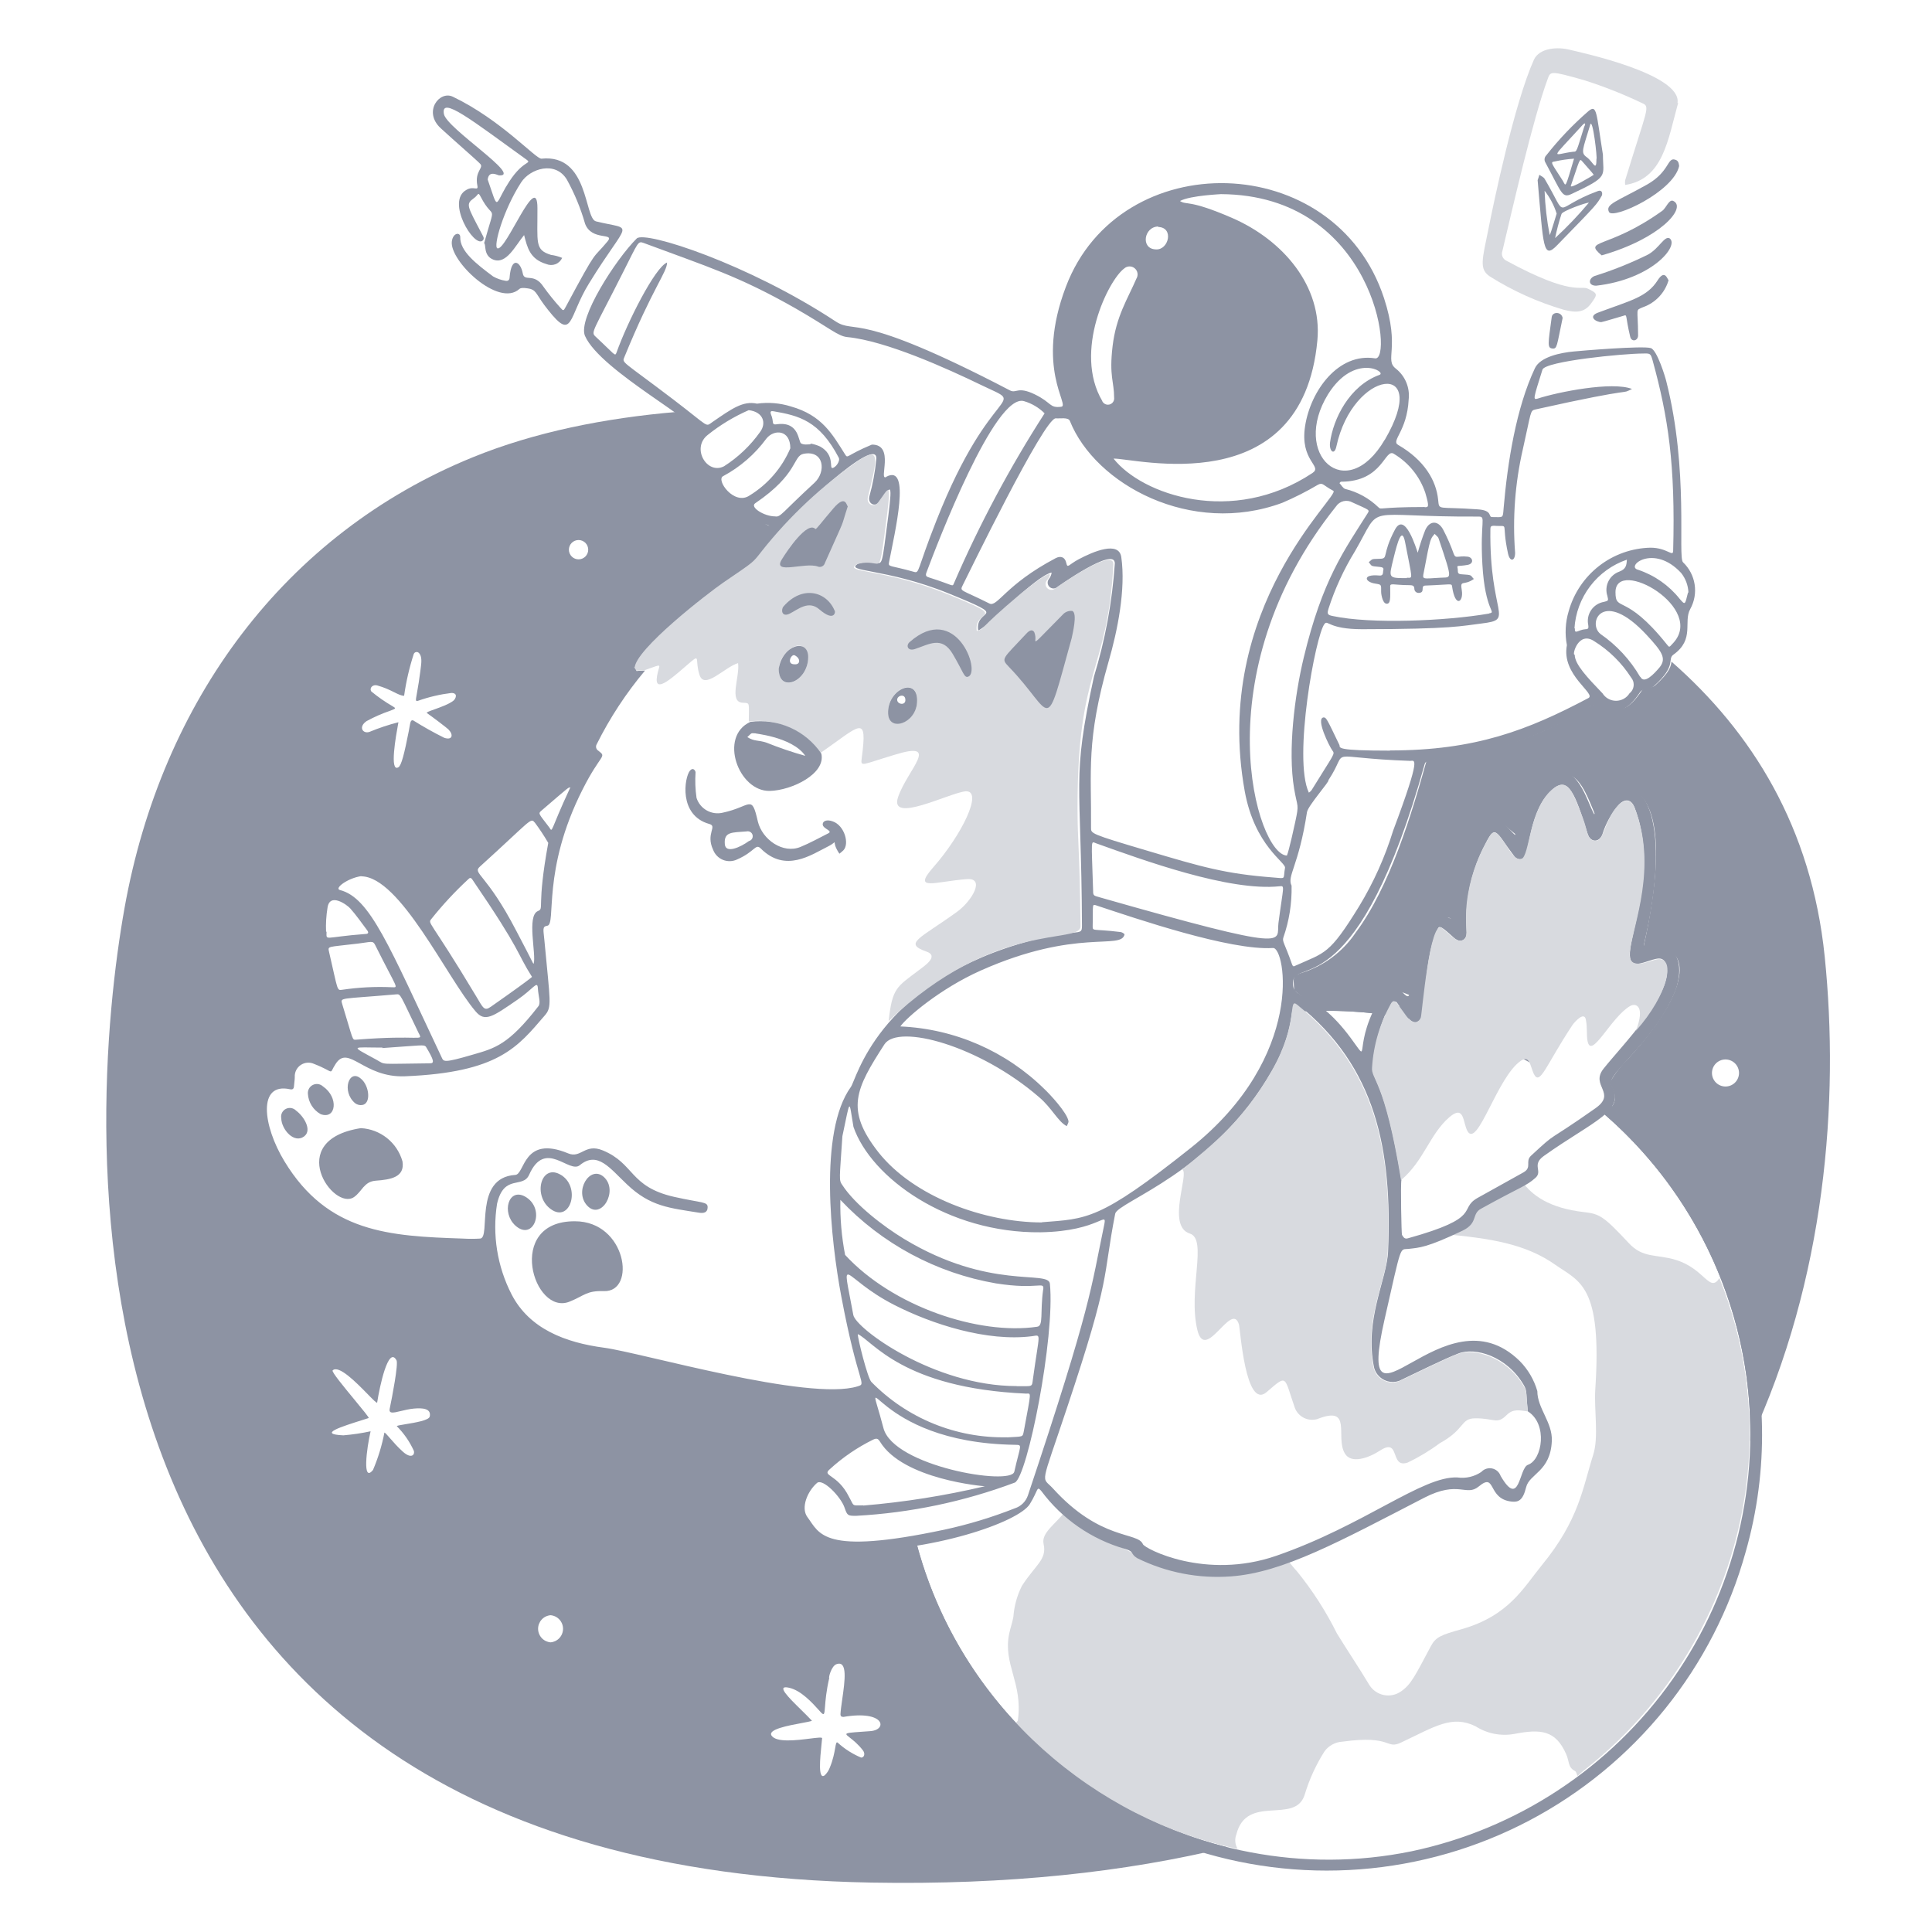 <svg width="326" height="326" viewBox="0 0 326 326" fill="none" xmlns="http://www.w3.org/2000/svg">
<path d="M294.549 261.902C291.873 271.544 287.252 280.537 280.971 288.328C274.691 296.118 266.882 302.541 258.026 307.201C249.171 311.86 239.455 314.659 229.477 315.424C219.5 316.189 209.471 314.905 200.009 311.649C188.482 307.683 178.127 300.907 169.877 291.933C161.628 282.959 155.745 272.071 152.76 260.252H154.611C164.188 296.913 201.583 319.878 238.167 312.383C256.005 308.631 271.756 298.252 282.242 283.341C292.727 268.43 297.166 250.096 294.663 232.04C292.219 214.662 283.464 198.791 270.066 187.456L271.482 186.161C292.875 204.355 302.523 234.032 294.549 261.902Z" fill="#8D93A3"/>
<path d="M259.629 180.116C246.765 172.694 231.907 169.467 217.123 170.882V168.905C219.059 168.748 221.001 168.674 222.944 168.682C237.056 168.752 249.663 172.317 260.312 178.349L259.629 180.116Z" fill="#8D93A3"/>
<path d="M267.294 204.527C269.918 204.837 270.554 205.179 274.824 209.743C277.237 212.367 279.486 211.585 282.779 212.595C287.669 214.095 288.467 218.235 290.13 215.66C294.368 226.177 295.995 237.564 294.873 248.847C293.861 258.57 290.904 267.991 286.177 276.548C281.45 285.106 275.051 292.625 267.359 298.659C266.951 298.985 266.56 299.328 266.185 299.67C266.055 299.393 265.99 298.953 265.745 298.822C264.539 298.219 264.816 297.192 264.278 296.003C262.485 291.928 259.975 291.716 255.509 292.58C253.251 292.988 250.922 292.528 248.989 291.292C245.028 289.352 242.192 291.292 236.519 293.981C233.765 295.334 235.085 292.694 226.511 293.884C225.919 293.916 225.342 294.079 224.821 294.361C224.299 294.643 223.847 295.036 223.496 295.514C222.046 297.799 220.916 300.272 220.138 302.865C218.508 307.934 210.358 302.62 208.614 309.548C208.462 309.943 208.404 310.368 208.444 310.789C208.484 311.21 208.62 311.617 208.842 311.977C192.966 308.619 179.192 299.817 171.352 290.787C171.499 290.591 171.759 290.428 171.759 290.216C172.607 283.941 169.2 280.811 170.292 275.644C170.488 274.698 170.83 273.769 170.993 272.824C171.124 271.008 171.611 269.235 172.428 267.608C174.726 264.022 176.682 263.174 176.095 260.534C175.673 258.605 178.085 257.238 179.888 254.85C193.101 265.099 201.279 266.93 217.108 262.972C217.606 263.691 218.188 264.421 218.866 265.163C221.484 268.387 223.736 271.891 225.582 275.611C227.375 278.529 229.298 281.381 231.059 284.315C231.326 284.747 231.679 285.119 232.095 285.41C232.511 285.701 232.981 285.905 233.478 286.009C233.975 286.112 234.488 286.114 234.985 286.013C235.483 285.913 235.955 285.712 236.373 285.424C238.117 284.234 238.752 282.8 241.409 277.828C242.257 276.198 243.186 275.872 246.609 274.91C254.612 272.645 257.074 267.885 260.154 264.12C266.479 256.41 267.049 251.08 268.826 245.505C269.804 242.457 268.956 237.926 269.184 234.421C270.358 216.866 266.528 216.279 262.502 213.459C257.422 209.86 251.543 208.959 243.316 208.206L247.862 205.688L248.881 203.445L256.842 199.36C258.488 201.704 261.432 203.862 267.294 204.527Z" fill="#D8DADF"/>
<path d="M125.55 93.915C126.055 93.654 126.332 93.279 129.56 89.22C130.57 87.933 127.816 89.351 125.664 86.058C125.093 85.178 123.741 86.629 120.415 82.537C119.682 81.624 120.823 81.152 118.785 79.782C116.112 77.924 115.9 75.61 117.644 73.263C118.851 71.632 101.344 62.684 98.704 56.669C97.465 53.751 103.887 43.776 107.441 40.239C108.81 38.87 126.267 44.526 140.986 54.224C144.458 56.49 144.083 52.138 170.424 65.879C171.5 66.433 171.695 65.129 174.613 66.547C177.531 67.965 177.042 68.894 179.079 68.633C180.595 68.421 174.629 62.113 179.861 48.372C188.941 24.428 225.273 25.112 233.537 50.312C236.325 58.853 233.537 60.679 235.542 62.211C236.315 62.822 236.918 63.621 237.295 64.531C237.672 65.441 237.809 66.433 237.694 67.411C237.417 72.822 234.662 74.355 235.917 75.072C240.334 77.631 242.339 81.054 242.665 84.314C242.877 86.221 242.437 85.439 249.316 85.944C251.94 86.107 251.076 87.248 251.777 87.248C253.717 87.248 253.57 87.525 253.717 85.732C254.385 77.957 255.836 68.829 258.998 62.13C259.911 60.174 263.432 59.505 265.518 59.31C266.594 59.196 277.27 58.299 278.558 58.739C279.617 59.081 281.003 63.629 281.166 64.346C284.996 79.375 283.073 94.012 283.986 94.876C285.036 95.87 285.725 97.184 285.947 98.612C286.168 100.04 285.908 101.501 285.208 102.765C284.002 104.917 286.007 107.867 282.372 110.459C281.264 111.258 283.024 112.219 279.112 115.74C278.313 116.441 277.254 116.001 276.7 116.849C272.723 122.847 270.62 117.827 268.273 119.261C251.337 129.644 240.905 127.118 240.416 128.862C229.25 168.911 218.655 161.918 218.215 165.488C217.775 169.058 221.475 166.45 227.898 175.121C231.663 180.19 227.718 176.507 233.374 167.607C233.568 167.369 233.81 167.174 234.084 167.035C234.358 166.897 234.658 166.817 234.965 166.802C235.272 166.784 235.579 166.83 235.866 166.938C236.154 167.046 236.415 167.212 236.634 167.428C238.884 169.742 236.879 166.075 240.09 156.555C240.775 154.534 242.127 153.524 244.018 154.632C245.909 155.74 243.872 154.257 246.463 146.14C250.636 133.1 254.092 139.62 255.64 140.891C255.982 140.027 257.091 133.067 261.622 130.687C266.154 128.308 267.767 135.284 269.006 137.403C269.945 135.895 271.162 134.578 272.592 133.524C277.482 130.524 282.144 138.903 277.482 158.984C277.026 160.956 278.02 159.587 280.302 159.75C283.807 160.011 283.904 164.363 282.519 167.607C278.933 176.083 270.897 181.283 271.908 183.059C274.418 187.477 268.957 189.041 260.498 195.056C258.379 196.572 260.383 197.599 259.079 198.756C257.449 200.191 256.797 200.142 249.903 203.956C248.273 204.836 249.462 206.368 246.789 207.656C240.742 210.541 239.503 210.525 237.645 210.737C236.145 210.916 236.569 209.661 233.619 222.668C228.501 245.211 243.562 216.996 256.439 229.661C257.836 231.076 258.856 232.819 259.405 234.73C259.405 237.648 261.997 240.028 261.85 243.157C261.622 248.324 258.069 248.667 257.515 250.949C256.96 253.231 256.178 253.475 255.102 253.377C250.897 252.954 252.511 248.341 249.528 250.818C247.376 252.595 246.17 249.71 240.318 252.725C226.088 260.077 216.504 265.358 207.718 265.994C202.256 266.406 196.784 265.342 191.875 262.913C190.636 262.131 191.5 261.853 189.853 261.364C184.189 259.751 179.216 256.313 175.705 251.584C174.906 250.655 175.232 251.421 173.765 253.801C171.907 256.8 157.465 261.951 141.915 261.837C139.983 261.749 138.143 260.984 136.718 259.676C135.294 258.368 134.375 256.599 134.124 254.681C133.325 250.15 141.817 244.184 146.186 242.082C148.158 241.136 147.555 241.756 145.925 236.246C145.208 233.85 146.186 240.452 110.309 231.063C101.719 228.813 85.093 229.922 81.866 212.155C81.589 210.671 81.621 210.639 80.236 210.72C73.781 210.936 67.326 210.344 61.018 208.96C44.392 203.972 38.361 182.424 46.821 182.424C47.652 182.424 47.652 182.424 47.766 181.527C48.728 173.882 55.15 180.582 55.558 179.001C55.623 178.664 55.759 178.345 55.955 178.065C56.152 177.784 56.405 177.547 56.699 177.371C57.726 176.719 58.704 177.811 57.742 174.926C54.335 164.64 50.048 152.823 56.568 147.786C65.289 141.022 70.374 155.447 71.646 153.524C73.347 151.233 75.245 149.095 77.318 147.134C89.445 134.306 99.682 129.416 98.378 128.03C96.748 126.286 106.446 114.094 106.528 114.094C107.506 113.018 107 113.246 108.842 113.149C105.645 116.953 102.91 121.122 100.692 125.569C100.636 125.66 100.599 125.761 100.583 125.866C100.566 125.971 100.571 126.079 100.597 126.182C100.623 126.285 100.669 126.382 100.733 126.467C100.797 126.553 100.877 126.624 100.969 126.678C102.453 127.819 101.377 127.118 98.313 133.198C91.336 146.971 93.944 156.018 92.331 156.213C91.467 156.344 91.695 156.849 91.858 158.658C92.82 169.139 93.211 169.921 91.858 171.421C87.359 176.637 84.164 180.973 68.321 181.609C61.328 181.886 58.801 176.164 56.633 179.522C55.378 181.429 56.731 180.973 52.999 179.522C52.638 179.356 52.241 179.285 51.846 179.318C51.45 179.35 51.069 179.484 50.741 179.706C50.412 179.929 50.147 180.234 49.971 180.59C49.796 180.947 49.715 181.342 49.739 181.739C49.739 182.244 49.641 182.75 49.608 183.255C49.576 183.76 49.364 183.891 48.907 183.793C43.463 182.619 44.327 189.905 47.995 195.953C55.313 208.015 65.696 208.585 78.084 208.993C79.062 209.05 80.04 209.05 81.018 208.993C82.893 208.878 79.828 198.707 86.951 198.251C88.582 198.153 88.239 191.454 95.868 194.616C98.035 195.529 98.688 192.872 101.703 194.111C107.115 196.344 106.169 200.223 113.732 201.951C118.459 203.01 119.405 202.75 119.405 203.695C119.405 204.64 118.704 204.755 117.921 204.624C113.031 203.825 109.771 203.63 105.811 199.865C102.909 197.142 100.839 194.143 97.84 196.605C96.031 198.12 92.004 192.089 89.282 198.235C88.223 200.614 85.028 198.039 83.871 203.125C83.048 208.346 83.904 213.694 86.316 218.398C89.331 224.249 95.427 226.548 101.947 227.412C108.19 228.243 136.438 236.491 144.702 233.932C146.332 233.426 144.816 233.932 141.948 218.707C140.22 209.514 138.085 190.997 143.578 183.402C144.523 182.098 147.995 166.515 171.891 159.294C181.899 156.262 182.584 158.283 182.567 156.197C182.453 131.242 180.774 131.747 184.588 114.175C186.486 107.979 187.667 101.586 188.109 95.121C188.272 92.007 178.329 99.098 178.329 99.131C178.135 99.261 177.9 99.319 177.667 99.294C177.434 99.269 177.217 99.162 177.055 98.992C176.893 98.822 176.797 98.601 176.782 98.367C176.768 98.132 176.837 97.901 176.976 97.713C177.239 97.397 177.403 97.012 177.449 96.604C174.531 97.305 166.936 105.634 165.061 106.384C164.409 102.456 170.929 104.558 160.171 100.174C149.413 95.789 142.241 96.555 144.849 95.088C145.765 94.818 146.732 94.773 147.669 94.958C148.94 95.056 148.761 95.805 149.886 87.069C150.717 80.549 150.114 82.488 148.435 84.64C147.669 85.65 146.398 85.015 146.691 83.776C147.273 81.707 147.666 79.59 147.865 77.452C148.207 73.197 133.635 86.498 128.794 92.904C127.164 95.088 127.522 94.664 122.274 98.25C119.666 100.043 107.392 109.66 107.326 112.692C101.882 111.633 123.3 93.915 125.55 93.915ZM144.001 190.085C143.219 185.455 143.529 185.195 142.143 191.715C141.654 199.115 141.524 199.098 142.143 199.979C144.262 203.239 149.006 206.906 152.559 209.058C166.984 217.778 176.911 214.257 177.156 216.605C178.052 225.651 173.358 249.205 171.239 250.166C162.654 253.384 153.629 255.275 144.474 255.774C143.089 255.774 142.975 255.774 142.518 254.421C141.866 252.514 138.802 249.4 137.856 250.232C136.226 251.65 135.102 254.421 136.226 255.969C138.313 258.756 138.704 262.489 159.307 258.121C163.382 257.242 167.378 256.032 171.255 254.502C171.761 254.337 172.221 254.056 172.6 253.683C172.979 253.31 173.266 252.854 173.439 252.351C184.279 219.93 184.083 217.306 186.267 206.939C186.903 203.907 185.795 207.77 175.558 207.933C159.927 208.096 146.952 198.724 144.001 190.117V190.085ZM281.182 162.978C280.71 161.103 279.552 161.739 277.384 162.407C270.571 164.559 281.182 150.329 275.836 136.327C275.265 134.811 274.206 134.697 273.146 135.789C271.88 137.27 270.931 138.996 270.359 140.859C269.756 142.244 268.338 142.146 267.881 140.663C265.795 133.947 264.621 130.72 261.802 133.344C258.982 135.969 258.297 140.402 257.596 143.956C257.572 144.187 257.478 144.405 257.326 144.581C257.175 144.758 256.973 144.884 256.749 144.943C256.523 145.001 256.286 144.989 256.067 144.909C255.849 144.829 255.66 144.684 255.526 144.493C252.168 140.076 252.396 138.821 250.31 143.043C248.101 147.462 247.127 152.395 247.49 157.322C247.49 158.691 246.414 159.196 245.371 158.267C243.268 156.376 242.894 156.083 242.584 156.751C239.503 163.271 241.28 174.86 237.955 172.138C237.163 171.201 236.423 170.222 235.738 169.204C234.287 167.297 230.848 178.789 231.81 181.364C232.543 183.32 234.255 185.732 236.471 199.115C236.308 199.75 236.471 208.341 236.569 208.373C236.814 208.748 236.977 209.123 237.58 208.944C250.31 205.407 246.007 204.054 249.267 202.163C251.109 201.12 250.538 201.478 257.058 197.827C258.574 196.979 257.286 195.985 258.346 195.007C263.089 190.622 260.383 193.214 269.185 187.02C272.886 184.428 268.289 183.222 270.571 180.337C273.701 176.393 282.372 167.639 281.182 163.01V162.978ZM257.808 238.121C257.466 235.268 257.727 234.763 257.156 233.785C254.287 228.797 248.843 227.265 246.072 228.39C243.725 229.27 238.525 231.861 236.064 233.019C235.434 233.233 234.753 233.25 234.114 233.067C233.474 232.885 232.905 232.511 232.483 231.997C232.204 231.654 231.997 231.259 231.875 230.835C230.147 222.685 234.026 215.92 234.222 211.144C234.939 193.98 232.184 179.995 218.965 169.465C217.335 168.145 219.21 172.725 214.646 180.647C204.866 197.811 188.566 202.782 188.174 204.803C185.99 215.969 187.604 214.942 180.024 237.615C175.493 251.226 175.721 249.025 177.645 251.128C185.697 260.028 192.005 258.447 192.853 260.566C193.146 261.299 203.399 266.678 215.395 262.505C230.212 257.371 240.041 249.009 245.925 249.302C247.336 249.503 248.771 249.172 249.951 248.373C250.177 248.126 250.464 247.941 250.783 247.837C251.102 247.734 251.442 247.715 251.771 247.783C252.099 247.851 252.404 248.003 252.656 248.223C252.909 248.444 253.1 248.726 253.211 249.042C256.471 254.649 256.276 247.705 257.824 247.167C260.269 246.303 261.182 240.272 257.808 238.153V238.121ZM175.803 206.238C183.366 205.635 185.452 206.01 200.937 193.687C220.351 178.234 216.895 159.815 214.809 159.962C207.555 160.435 191.597 154.958 185.175 152.839C184.165 152.497 184.474 152.464 184.377 156.099C184.377 157.273 184.148 156.653 189.104 157.273C189.354 157.327 189.582 157.458 189.756 157.648C189.218 160.37 181.736 156.539 165.501 163.76C158.639 166.808 152.901 171.747 151.923 173.198C161.076 173.591 169.756 177.373 176.275 183.809C176.993 184.477 180.09 187.737 180.302 189.221C180.302 189.449 180.106 189.759 180.008 190.019C178.557 189.318 177.465 186.922 175.33 185.129C165.273 176.425 151.581 172.709 149.25 176.197C144.36 183.76 142.6 187.216 148.174 194.371C154.156 201.984 166.169 206.27 175.803 206.27V206.238ZM184.099 139.669C184.099 140.647 183.904 140.679 193.651 143.564C202.91 146.319 206.773 147.444 214.841 148.063C217.123 148.242 216.471 148.438 216.83 146.433C216.993 145.504 211.712 142.749 210.033 133.507C204.409 102.374 226.333 83.499 224.98 82.814C223.187 81.869 223.236 81.347 222.372 81.804C220.446 82.943 218.447 83.955 216.39 84.835C201.003 90.54 184.8 81.739 180.53 71.029C180.253 70.361 178.9 70.654 178.15 70.589C176.227 70.443 163.333 96.995 162.42 98.805C161.915 99.815 162.225 99.457 166.952 101.836C168.305 102.505 169.625 98.674 178.085 94.208C179.014 93.703 179.715 94.029 179.927 95.007C180.139 95.985 180.318 95.267 182.013 94.371C184.491 93.051 188.794 91.241 189.201 93.996C189.984 99.44 188.566 106.433 187.05 111.665C183.236 124.999 184.181 130.019 184.099 139.701V139.669ZM234.532 126.629C248.941 126.629 257.759 123.222 268.012 117.794C269.43 117.061 263.415 113.931 264.393 108.862C264.031 106.964 264.131 105.007 264.687 103.157C265.53 100.121 267.328 97.438 269.814 95.504C272.3 93.569 275.343 92.486 278.493 92.415C281.313 92.415 282.291 94.045 282.323 92.953C282.714 78.43 281.492 70.394 278.868 60.858C278.525 59.619 278.46 59.619 277.238 59.652C273.978 59.652 260.726 60.94 260.269 62.374C258.737 67.264 258.639 67.492 259.438 67.264C262.828 66.156 272.022 64.314 275.379 65.634C273.13 66.71 277.14 65.064 259.079 69.09C258.167 69.302 258.411 69.367 256.96 75.805C255.645 81.53 255.205 87.422 255.656 93.279C255.656 94.664 254.809 94.909 254.467 93.442C253.228 87.802 254.874 88.927 252.054 88.715C251.581 88.715 251.484 88.878 251.484 89.285C251.288 103.955 255.722 104.51 249.968 105.21C246.708 105.602 245.176 106.156 229.854 106.172C224.116 106.172 224.083 104.542 223.497 105.276C221.997 107.118 218.134 128.014 220.856 133.752C221.03 133.638 221.184 133.493 221.312 133.328C225.175 127.052 225.306 127.281 224.817 126.629C224.328 125.977 221.964 121.233 223.334 121.054C223.806 121.054 223.904 121.331 226.023 125.732C226.105 126.189 225.436 126.661 234.532 126.661V126.629ZM149.543 80.451C153.798 78.153 150.978 89.856 150.016 94.86C149.837 95.74 150.212 95.349 154.205 96.49C155.183 96.767 154.645 96.36 158.003 87.851C167.376 64.102 173.716 68.862 165.697 65.031C159.845 62.195 149.511 57.517 142.991 56.881C141.361 56.718 140.138 55.43 134.156 51.991C124.556 46.547 119.568 45.08 108.63 41.005C107.62 40.63 107.734 40.809 105.093 46.025C100.008 56.099 99.665 56.017 100.497 56.8C103.757 59.831 103.757 60.19 104.018 59.522C105.843 54.371 110.538 45.08 112.559 44.297C112.559 45.927 110.146 48.552 105.37 60.222C104.93 61.298 104.816 60.712 113.7 67.476C119.877 72.187 118.965 72.056 120.22 71.209C123.48 68.959 125.387 67.59 127.734 68.112C129.653 67.842 131.607 68.004 133.455 68.584C138.72 70.068 140.448 73.279 142.583 76.653C143.105 77.468 142.714 76.849 147.115 75.023C151.076 74.974 148.174 81.217 149.543 80.483V80.451ZM199.079 33.898C200.269 34.697 200.465 33.556 207.849 36.751C216.553 40.516 223.138 48.34 222.29 57.435C219.748 84.917 191.32 77.256 187.897 77.386C192.673 83.466 207.93 88.796 221.459 79.815C223.236 78.625 219.291 77.826 220.22 71.877C221.149 65.927 225.827 59.473 232.038 60.467C235.135 60.94 231.94 32.855 205.958 32.757C206.463 32.757 200.872 32.936 199.079 33.931V33.898ZM220.546 136.979C219.144 146.205 217.123 147.77 217.938 149.449C218.002 152.42 217.533 155.379 216.553 158.185C216.325 158.886 216.748 159.098 218.003 162.684C218.101 162.978 218.232 163.157 218.509 162.978C223.676 160.663 224.279 161.136 229.348 152.904C231.771 148.912 233.692 144.636 235.07 140.174C239.96 127.134 238.656 128.405 237.955 128.389C222.845 127.867 227.946 125.96 224.149 131.649C224.458 131.747 220.726 135.92 220.546 137.012V136.979ZM217.156 144.33C217.466 143.727 218.541 138.788 218.541 138.756C219.242 135.496 218.933 136.441 218.362 133.051C217.286 126.629 218.444 117.37 219.992 110.948C223.154 97.778 226.838 92.839 230.717 86.694C231.158 85.993 231.19 86.139 228.224 84.787C227.761 84.522 227.215 84.443 226.697 84.567C226.179 84.692 225.728 85.009 225.436 85.455C202.698 113.866 212.152 144.363 217.172 144.363L217.156 144.33ZM60.969 147.835C58.671 148.161 56.324 149.921 57.367 150.182C62.469 151.486 65.631 159.587 74.531 178.43C74.873 179.147 74.808 179.408 79.779 177.957C83.496 176.882 85.778 176.327 90.831 169.807C91.304 169.204 90.831 168.177 90.749 166.645C90.635 165.472 89.983 166.841 87.392 168.634C83.088 171.6 81.817 172.529 80.236 170.639C75.362 164.917 67.506 147.933 60.969 147.868V147.835ZM184.442 150.052C184.442 151.095 184.442 151.111 185.485 151.388C218.786 160.891 215.298 158.919 215.721 155.757C216.536 149.481 216.862 149.449 215.917 149.546C207.392 150.443 192.967 145.162 184.947 142.293C184.034 141.967 184.165 141.315 184.442 150.084V150.052ZM251.272 103.499C252.608 103.254 250.587 103.32 250.131 95.202C249.723 87.981 250.799 87.166 249.528 87.166C229.365 87.281 233.456 84.672 228.631 93.018C226.76 96.061 225.26 99.317 224.165 102.717C223.904 103.597 223.986 103.776 224.931 103.955C231.321 105.325 244.002 104.787 251.255 103.532L251.272 103.499ZM176.031 217.599C176.227 216.083 175.281 217.697 168.06 216.556C158.01 214.828 148.794 209.879 141.801 202.456C141.741 205.573 142.008 208.687 142.6 211.747C150.652 220.484 165.143 225.309 174.988 223.874C176.112 223.744 175.477 221.544 176.015 217.632L176.031 217.599ZM171.597 233.899C174.287 233.899 174.108 234.078 174.287 232.758C175.395 224.608 175.786 225.26 174.108 225.472C166.577 226.417 157.351 223.5 150.799 220.142C141.899 215.561 141.948 210.737 143.985 221.886C144.376 224.135 157.547 233.883 171.532 233.883L171.597 233.899ZM169.967 242.538C172.689 242.375 172.543 242.538 172.755 241.495C174.059 234.437 174.026 235.187 173.113 235.154C152.249 234.225 147.229 226.222 144.735 225.113C144.735 225.879 146.365 232.416 147.017 233.165C149.988 236.208 153.553 238.608 157.489 240.217C161.426 241.826 165.65 242.611 169.902 242.522L169.967 242.538ZM176.275 69.758C175.306 68.785 174.106 68.073 172.787 67.688C167.897 66.254 158.117 91.812 156.324 96.604C156.112 97.175 156.324 97.305 156.797 97.452C160.905 98.739 160.693 99.082 160.953 98.446C165.267 88.469 170.391 78.864 176.275 69.725V69.758ZM89.788 164.868C87.049 160.549 88.158 160.793 79.698 148.405C79.47 148.063 79.274 148.063 78.965 148.405C76.754 150.455 74.7 152.667 72.819 155.023C72.118 155.92 72.412 154.877 80.317 168.063C81.524 170.084 81.703 170.671 82.828 169.873C91.189 164.021 89.625 164.836 89.788 164.836V164.868ZM233.651 74.24C241.638 60.565 228.289 62.358 225.501 75.316C225.159 76.946 224.246 76.115 224.426 74.664C224.964 70.671 227.686 65.096 232.771 63.254C234.075 62.782 228.517 59.489 224.1 66.514C217.808 76.702 227.164 85.308 233.651 74.208V74.24ZM145.631 254.046C152.554 253.471 159.425 252.381 166.186 250.786C165.99 250.786 152.363 249.661 148.484 243.255C148.142 242.701 147.881 242.652 147.31 242.929C144.646 244.242 142.182 245.927 139.992 247.933C138.639 249.107 141.328 248.699 143.252 252.562C144.197 254.241 143.627 254.013 145.68 254.013L145.631 254.046ZM90.212 138.788C89.543 137.892 89.576 138.446 80.986 146.221C79.649 147.427 82.045 147.281 87.131 157.093C90.391 163.271 89.722 162.244 90.049 162.635C90.521 161.005 88.842 154.583 90.749 153.736C91.907 153.247 90.489 153.279 92.51 142.228C91.809 141.028 91.043 139.869 90.212 138.756V138.788ZM171.141 248.373C172.2 243.663 172.624 243.826 171.239 243.793C146.919 243.418 145.729 228.129 149.071 240.973C150.75 247.412 170.587 250.753 171.141 248.341V248.373ZM185.99 67.688C186.1 67.915 186.287 68.095 186.518 68.197C186.749 68.299 187.008 68.315 187.25 68.244C187.492 68.171 187.7 68.014 187.837 67.802C187.973 67.589 188.03 67.335 187.995 67.085C187.995 64.428 187.131 63.483 187.734 58.413C188.337 53.344 190.277 50.443 191.76 47.003C191.926 46.726 191.988 46.4 191.934 46.081C191.88 45.763 191.714 45.475 191.466 45.268C191.218 45.062 190.905 44.951 190.582 44.955C190.259 44.959 189.949 45.079 189.707 45.292C187.033 47.231 181.068 59.31 185.99 67.655V67.688ZM70.7 174.437C67.44 167.721 67.652 167.705 66.837 167.786C57.302 168.617 57.4 168.259 57.742 169.416C59.665 175.659 59.372 175.48 60.122 175.431C70.929 174.567 71.369 175.773 70.7 174.404V174.437ZM240.4 85.585C241.035 85.585 241.215 85.585 240.497 83.14C239.577 80.418 237.724 78.109 235.265 76.62C233.635 75.414 233.488 81.282 226.268 81.282C226.186 81.282 226.023 81.527 226.023 81.527C226.333 81.853 226.626 82.407 227.001 82.505C229.099 83.022 231.022 84.084 232.576 85.585C233.146 86.091 232.429 85.553 240.4 85.553V85.585ZM66.071 166.58C67.31 166.58 67.163 167.183 63.284 159.424C62.909 158.674 62.616 158.952 60.431 159.212C55.118 159.864 55.297 159.555 55.541 160.696C57.074 167.313 56.813 167.134 57.791 167.004C60.531 166.6 63.304 166.458 66.071 166.58ZM133.358 75.642C133.358 72.48 130.603 72.382 129.315 74.012C127.389 76.638 124.899 78.799 122.029 80.337C120.725 80.94 123.887 85.39 126.495 83.597C129.553 81.722 131.951 78.942 133.358 75.642ZM276.798 114.208C277.433 115.512 279.112 113.703 280.058 112.578C281.231 111.078 280.449 109.954 277.873 107.166C270.473 99.18 267.767 105.113 270.049 106.971C272.787 108.861 275.075 111.332 276.749 114.208H276.798ZM126.349 69.204C123.878 70.282 121.56 71.679 119.454 73.36C116.569 75.577 119.291 80.174 122.176 78.674C124.556 77.155 126.621 75.19 128.256 72.888C129.331 71.469 128.875 69.497 126.3 69.204H126.349ZM272.592 99.929C272.592 103.352 274.222 99.929 281.231 108.699C281.671 109.237 281.639 109.269 282.144 108.699C288.191 102.684 272.592 93.882 272.592 99.929ZM265.714 110.475C265.714 112.105 267.881 114.355 270.408 116.995C270.65 117.379 270.986 117.695 271.384 117.915C271.781 118.134 272.228 118.249 272.682 118.249C273.136 118.249 273.582 118.134 273.98 117.915C274.378 117.695 274.713 117.379 274.956 116.995C275.253 116.759 275.472 116.438 275.583 116.075C275.695 115.712 275.693 115.324 275.58 114.961C275.504 114.721 275.38 114.498 275.216 114.306C273.624 111.834 271.503 109.746 269.006 108.193C266.349 106.417 265.257 110.475 265.665 110.475H265.714ZM130.782 87.134C131.744 87.297 131.842 86.596 137.433 81.461C139.437 79.603 139.063 75.919 135.607 76.571C133.765 76.914 134.759 79.945 127.457 84.901C126.43 85.553 128.94 87.134 130.782 87.134ZM136.764 74.974V74.844C137.327 74.941 137.874 75.112 138.394 75.349C140.888 76.751 139.91 79 140.448 78.968C140.986 78.935 141.834 77.794 141.524 77.223C138.264 70.981 134.792 70.133 130.538 69.399C130.114 69.318 129.902 69.399 130.098 69.937C130.684 71.258 130 71.779 131.255 71.567C134.906 71.16 134.678 74.55 135.183 74.827C135.688 75.104 136.292 74.974 136.683 74.974H136.764ZM55.101 157.207C55.101 158.837 54.547 158.137 61.621 157.599C62.159 157.599 62.257 157.37 61.947 156.963C61.018 155.724 60.138 154.453 59.095 153.279C58.59 152.709 55.639 150.524 55.264 153.165C55.043 154.502 54.961 155.855 55.02 157.207H55.101ZM64.572 176.767C59.323 176.767 58.932 176.311 63.528 178.821C65.158 179.718 63.691 179.506 72.559 179.424C73.308 179.424 73.276 178.952 71.858 176.604C71.483 176.246 71.303 176.376 64.49 176.849L64.572 176.767ZM265.746 105.993C265.632 107.166 266.317 106.254 267.523 106.172C268.061 106.172 268.061 105.928 267.996 105.455C267.903 105.024 267.899 104.578 267.984 104.146C268.069 103.713 268.242 103.302 268.491 102.938C268.739 102.574 269.058 102.264 269.43 102.027C269.802 101.79 270.218 101.631 270.652 101.559C271.419 101.364 271.419 101.364 271.223 100.549C270.957 99.74 271.018 98.859 271.393 98.095C271.767 97.331 272.426 96.743 273.228 96.457C274.369 96.017 274.45 95.414 274.516 94.436C272.052 95.28 269.896 96.837 268.32 98.909C266.744 100.981 265.819 103.475 265.665 106.074L265.746 105.993ZM284.899 99.946C284.844 98.757 284.416 97.617 283.676 96.686C279.014 91.649 274.173 95.61 276.423 96.148C279.176 97.07 281.604 98.768 283.415 101.038C284.361 102.13 284.312 102.081 284.817 100.027L284.899 99.946ZM96.275 132.872C95.77 132.969 96.601 132.285 91.304 136.832C90.766 137.305 90.961 137.338 92.689 139.62C93.292 140.549 92.738 140.37 96.194 132.953L96.275 132.872ZM195.477 38.218C193.016 38.218 192.412 42.015 195.037 42.081C197.205 42.244 198.15 38.332 195.395 38.299L195.477 38.218Z" fill="#8D93A3"/>
<path d="M108.826 113.067C107.049 113.165 107.343 113.262 107.082 112.757C107.082 109.644 119.437 100.092 122.029 98.315C127.392 94.648 126.919 95.055 128.549 92.985C133.251 87.043 138.823 81.844 145.077 77.565C148.566 75.316 148.011 77.565 146.447 83.874C146.153 85.08 147.425 85.748 148.191 84.754C149.821 82.586 150.473 80.679 149.641 87.166C148.517 95.936 148.598 95.153 147.425 95.055C146.487 94.871 145.518 94.922 144.605 95.202C142.094 96.685 149.103 95.87 159.927 100.271C170.75 104.672 164.214 102.651 164.817 106.482C166.561 105.846 164.262 106.873 172.364 100.059C172.934 99.587 178.753 94.925 176.732 97.843C176.591 97.976 176.492 98.148 176.45 98.338C176.407 98.527 176.421 98.725 176.492 98.906C176.562 99.088 176.684 99.244 176.843 99.355C177.003 99.466 177.191 99.528 177.386 99.531C177.645 99.537 177.897 99.44 178.085 99.261C178.085 99.261 188.044 92.17 187.865 95.267C186.887 113.605 181.801 112.366 181.818 136.343C181.818 142.048 182.192 143.434 182.323 156.294C182.323 159.424 168.044 155.088 149.951 172.285C150.554 166.645 151.337 166.531 155.02 163.727C155.933 163.026 158.541 161.331 156.324 160.565C152.331 159.163 155.249 158.381 161.54 153.817C163.985 152.024 166.3 148.112 163.17 148.34C157.889 148.715 153.879 150.475 157.416 146.417C162.306 140.875 165.958 133.377 162.958 133.523C160.302 133.719 149.918 139.163 151.548 134.469C153.178 129.774 158.9 124.884 150.896 127.378C145.42 129.008 145.191 129.497 145.403 127.949C146.414 120.32 145.224 122.341 138.378 127.101C137.609 126.129 136.764 125.218 135.852 124.379C134.522 123.33 132.997 122.556 131.366 122.102C129.734 121.649 128.029 121.525 126.349 121.738C126.349 118.478 126.626 118.641 125.305 118.576C122.926 118.462 124.865 114.143 124.539 111.893C122.257 112.561 118.818 116.522 118.019 113.833C117.27 111.518 118.15 110.345 116.634 111.616C113.814 114.012 110.309 117.419 110.864 114.077C111.222 111.942 112.119 111.926 108.826 113.067ZM154.743 118.511C155.053 113.947 149.69 116.18 149.853 120.353C149.951 123.515 154.499 122.113 154.743 118.511ZM134.352 114.778C137.612 112.561 136.471 107.574 133.651 109.301C129.951 111.567 131.336 116.799 134.352 114.778Z" fill="#D8DADF"/>
<path d="M283.17 17.336C281.443 23.579 280.644 30.229 274.222 31.207C274.187 30.948 274.187 30.684 274.222 30.425C277.954 18.2 278.525 18.004 277.058 17.385C273.889 15.876 270.622 14.585 267.278 13.522C261.508 11.892 261.638 12.006 261.133 13.375C258.655 20.107 255.183 35.282 253.504 42.373C253.393 42.683 253.404 43.023 253.534 43.326C253.664 43.628 253.904 43.87 254.205 44.003C265.403 50.083 266.675 48.078 267.979 48.73C269.609 49.528 269.609 49.642 268.484 51.191C267.359 52.739 265.99 52.821 263.855 52.267C259.459 50.975 255.263 49.083 251.385 46.643C249.543 45.404 250.114 43.791 251.157 38.624C252.07 34.06 255.526 17.434 258.834 10.066C259.747 8.094 262.812 7.833 265.028 8.436C266.463 8.795 283.871 12.479 283.056 17.401L283.17 17.336Z" fill="#D8DADF"/>
<path d="M270.473 26.107C270.473 29.791 271.598 29.726 265.192 32.725C263.562 33.491 263.562 32.611 260.726 27.346C260.633 27.159 260.602 26.948 260.637 26.743C260.672 26.538 260.772 26.35 260.921 26.205C263.052 23.495 265.437 20.995 268.044 18.739C269.479 17.566 269.332 18.984 270.473 26.107ZM268.321 21.087C267.034 25.341 266.691 25.765 267.751 26.531C268.81 27.297 269.381 29.122 269.381 26.84C269.56 26.84 268.745 19.685 268.321 21.054V21.087ZM265.599 26.775C264.502 26.846 263.412 27.004 262.339 27.248C261.524 27.346 261.769 27.476 263.708 30.508C264.246 31.47 264.051 31.975 265.599 26.775ZM267.441 20.826C267.343 20.826 267.18 20.924 267.099 21.021C261.296 27.411 261.964 26.009 265.469 25.602C266.105 25.602 265.99 25.602 267.311 21.396C267.523 20.956 267.474 20.956 267.441 20.826ZM268.924 29.497C268.517 28.927 268.207 28.666 267.001 27.248C266.496 26.645 266.594 26.906 265.061 31.339C264.833 32.008 268.68 29.66 268.924 29.497Z" fill="#8D93A3"/>
<path d="M259.455 30.393C259.553 30.164 259.651 29.822 259.748 29.496C260.058 29.724 260.449 29.871 260.629 30.164C264.883 37.385 261.639 35.169 269.594 32.251C270.425 31.941 270.425 32.772 270.262 33.05C269.365 34.549 269.74 34.207 262.78 41.346C260.352 43.873 260.449 41.721 259.455 30.393ZM262.405 40.173C264.435 38.304 266.34 36.306 268.11 34.191C267.572 34.191 263.612 35.609 263.481 36.114C263.044 37.445 262.685 38.8 262.405 40.173ZM260.629 32.186C260.722 34.697 261.01 37.2 261.493 39.667C261.704 39.325 262.634 36.081 262.666 36.049C262.231 34.646 261.54 33.337 260.629 32.186Z" fill="#8D93A3"/>
<path d="M281.557 47.263C281.255 48.312 280.707 49.273 279.959 50.067C279.21 50.861 278.283 51.464 277.254 51.827C275.868 52.43 276.39 51.827 276.406 56.603C276.406 57.499 275.314 57.809 275.07 56.799C274.222 53.261 274.63 53.033 273.961 53.278C273.586 53.376 270.506 54.321 270.196 54.354C269.299 54.354 267.849 53.376 269.723 52.724C275.07 50.719 277.873 50.164 279.699 47.312C280.97 45.291 281.378 47.263 281.557 47.263Z" fill="#8D93A3"/>
<path d="M270.26 43.09C267 40.335 271.32 42.128 280.48 35.576C281.181 35.07 281.654 33.457 282.42 33.946C284.572 35.119 280.138 40.27 270.26 43.09Z" fill="#8D93A3"/>
<path d="M283.333 28.014C282.388 32.382 272.167 37.093 271.499 35.772C270.831 34.452 272.754 34.028 277.856 31.176C281.719 29.024 281.312 26.53 282.632 26.938C283.17 27.068 283.268 27.476 283.333 28.014Z" fill="#8D93A3"/>
<path d="M269.331 48.209C267.962 48.209 267.995 47.035 269.038 46.579C272.126 45.614 275.135 44.409 278.036 42.977C279.943 41.966 280.855 39.717 281.736 40.222C283.382 41.477 278.736 47.133 269.331 48.209Z" fill="#8D93A3"/>
<path d="M263.675 53.654C262.665 58.397 262.779 58.902 261.931 58.804C261.084 58.707 261.198 58.104 261.834 53.491C261.964 52.562 263.48 52.562 263.675 53.654Z" fill="#8D93A3"/>
<path d="M257.808 238.153C256.39 237.99 255.347 237.648 254.206 238.789C252.576 240.419 252.152 239.294 248.941 239.326C246.382 239.326 247.311 241.136 242.926 243.532C241.234 244.794 239.421 245.886 237.514 246.792C234.45 247.835 236.373 242.472 232.853 244.771C230.994 245.977 227.963 247.118 226.903 245.211C225.273 242.391 228.305 237.061 222.258 239.457C221.516 239.665 220.723 239.592 220.031 239.252C219.34 238.912 218.798 238.329 218.509 237.615C216.618 232.22 217.319 231.796 213.733 234.893C210.147 237.99 209.283 224.216 209.055 223.483C207.832 219.424 203.415 230.003 202.046 224.445C200.416 217.729 203.822 209.074 200.758 208.145C196.764 206.857 200.758 197.924 199.487 197.354C204.67 193.051 209.707 189.204 214.564 180.728C219.258 172.578 217.254 168.21 218.9 169.546C232.054 180.157 234.874 193.996 234.157 211.225C233.961 216.115 230.049 222.635 231.809 230.916C231.932 231.34 232.139 231.735 232.419 232.077C232.699 232.419 233.045 232.7 233.437 232.904C233.828 233.108 234.257 233.231 234.697 233.265C235.138 233.298 235.58 233.242 235.999 233.1C238.46 231.959 243.66 229.351 246.007 228.454C248.729 227.444 254.157 228.911 257.091 233.866C257.726 234.844 257.466 235.3 257.808 238.153Z" fill="#D8DADF"/>
<path d="M236.406 199.13C233.618 182.064 231.32 182.162 231.516 180.108C231.762 176.278 232.877 172.555 234.776 169.22C235.379 168.454 235.656 169.22 237.253 171.371C238.378 172.887 239.356 172.659 239.747 171.681C239.926 171.241 241.263 154.843 243.333 156.604C245.403 158.364 245.957 158.983 246.772 158.641C248.174 158.054 246.772 156.229 247.734 150.719C248.35 147.253 249.617 143.935 251.467 140.939C253.015 138.722 254.727 145.438 256.683 144.949C258.182 144.542 257.922 136.114 262.257 132.952C264.605 131.241 265.403 133.718 267.017 137.842C267.93 140.124 267.734 141.738 269.071 141.868C270.407 141.999 270.44 140.238 271.728 137.761C272.885 135.511 274.89 133.865 275.852 136.392C279.666 146.269 275.672 155.74 275.02 160.483C274.531 164.036 278.28 162.113 279.519 161.885C282.909 161.249 281.54 167.769 276.031 173.947C277.661 169.741 276.031 169.203 275.085 169.741C271.825 171.583 268.468 179.016 267.865 175.593C267.685 174.615 267.865 173.409 267.587 172.023C267.31 170.638 265.713 172.398 265.305 173.001C260.807 179.782 259.845 183.384 258.785 181.151C258.199 179.847 258.101 178.022 256.666 178.967C252.657 181.608 249.331 193.849 247.62 190.866C246.821 189.448 247.131 186.318 244.572 188.503C241.214 191.404 240.301 195.838 236.406 199.13Z" fill="#D8DADF"/>
<path d="M138.589 127.165C139.387 130.572 133.585 133.376 129.884 133.457C124.587 133.571 121.229 124.248 126.624 121.803C128.92 121.497 131.255 121.838 133.368 122.785C135.481 123.732 137.289 125.249 138.589 127.165ZM127.521 123.742C126.641 123.742 126.983 123.547 126.103 124.378C127.358 125.16 127.863 124.818 129.363 125.323C131.493 126.181 133.671 126.921 135.883 127.54C133.633 124.215 126.755 123.742 127.521 123.742Z" fill="#8D93A3"/>
<path d="M174.693 108.078C174.693 108.567 175.231 107.834 179.469 103.563C179.668 103.382 179.903 103.246 180.159 103.165C180.415 103.083 180.686 103.058 180.953 103.091C181.849 103.531 180.953 107.019 180.839 107.655C176.128 124.656 177.97 120.548 170.26 112.545C168.842 111.061 169.119 111.29 173.161 106.937C173.878 106.139 174.286 106.302 174.514 106.66C174.698 107.109 174.76 107.598 174.693 108.078Z" fill="#8D93A3"/>
<path d="M143.056 85.422C141.654 89.725 143.056 86.319 139.193 94.99C139.161 95.114 139.103 95.229 139.022 95.329C138.942 95.428 138.841 95.509 138.727 95.566C138.613 95.623 138.487 95.655 138.36 95.66C138.232 95.665 138.105 95.642 137.987 95.593C135.835 94.811 130.309 97.044 131.907 94.42C132.901 92.79 136.243 87.9 137.579 89.253C137.71 89.416 138.655 88.063 140.611 85.797C142.746 83.287 142.844 85.422 143.056 85.422Z" fill="#8D93A3"/>
<path d="M163.382 114.174C162.681 114.451 162.583 113.424 160.757 110.343C158.932 107.262 156.796 108.713 154.351 109.528C153.161 109.903 152.835 108.925 153.471 108.355C161.263 101.46 165.566 113.342 163.382 114.174Z" fill="#8D93A3"/>
<path d="M154.743 118.543C154.499 122.145 149.951 123.547 149.853 120.385C149.69 116.228 155.053 113.962 154.743 118.543ZM152.771 118.103C152.771 116.962 151.353 117.337 151.385 118.103C151.418 118.869 152.804 119.081 152.771 118.103Z" fill="#8D93A3"/>
<path d="M131.4 112.855C132.003 108.796 136.421 107.59 136.372 110.948C136.323 115.039 131.4 117.06 131.4 112.855ZM134.09 112.089C135.035 112.187 135.166 111.111 134.09 110.573C133.519 110.296 132.639 112.089 134.041 112.089H134.09Z" fill="#8D93A3"/>
<path d="M138.279 102.846C136.437 101.216 134.644 102.846 133.275 103.531C131.906 104.216 131.743 102.895 132.199 102.341C135.378 98.674 139.502 99.798 140.838 103.058C141.001 103.058 140.936 105.112 138.279 102.846Z" fill="#8D93A3"/>
<path d="M100.562 37.352C98.558 36.847 99.389 25.942 91.369 26.774C90.424 26.871 84.605 20.254 76.422 16.325C74.156 15.217 71.337 18.852 74.368 21.639C76.846 23.921 80.334 26.92 81.019 27.637C81.703 28.355 80.057 28.844 80.546 31.305C80.758 32.348 79.91 31.305 78.704 32.038C75.2 33.929 79.959 41.819 81.426 40.612C81.883 40.205 81.426 39.765 81.247 39.341C78.835 34.744 78.558 34.451 79.943 33.457C80.742 32.919 80.611 32.25 81.117 33.212C83.366 37.581 83.708 33.685 81.687 41.052C82.062 41.15 81.492 43.123 83.236 43.807C85.452 44.671 86.936 41.476 88.435 39.667C88.973 41.721 89.381 43.726 92.201 44.557C92.692 44.766 93.245 44.773 93.742 44.578C94.239 44.383 94.639 44.001 94.858 43.514C94.252 43.263 93.616 43.093 92.967 43.008C90.196 42.161 90.717 40.955 90.685 35.119C90.685 28.599 85.387 42.405 83.936 41.9C83.17 41.639 84.947 35.38 87.93 30.783C89.446 28.436 93.716 27.083 95.656 30.311C96.955 32.664 97.984 35.158 98.721 37.743C99.829 40.726 103.79 39.178 102.518 40.726C99.829 43.986 101.035 41.378 95.461 51.778C95.086 52.479 95.053 52.511 94.515 51.876C93.523 50.776 92.593 49.622 91.728 48.42C90.098 45.894 88.468 47.687 88.207 46.105C87.832 44.117 86.284 43.171 85.99 46.774C85.99 47.214 85.746 47.475 85.289 47.377C84.556 47.259 83.849 47.01 83.203 46.643C80.383 44.541 77.579 42.373 77.661 39.993C77.661 39.145 76.439 39.243 76.243 40.726C75.803 43.986 84.132 51.99 87.653 48.746C87.979 48.453 89.055 48.648 89.495 48.746C90.636 49.121 90.457 49.773 92.494 52.316C96.732 57.662 95.852 53.554 99.373 47.849C106.153 36.814 107.18 38.982 100.562 37.352ZM85.42 31.435C83.448 34.842 84.1 35.478 82.29 30.294C82.502 28.664 83.92 29.561 84.214 29.593C88.24 29.822 75.346 21.655 74.906 19.243C74.32 16.081 79.617 20.286 88.843 26.937C89.886 27.719 88.077 26.871 85.42 31.468V31.435Z" fill="#8D93A3"/>
<path d="M97.008 206.074C105.712 206.074 107.424 218.054 101.898 217.859C98.964 217.761 98.638 218.609 96.144 219.619C90.032 222.178 85.142 206.009 97.008 206.074Z" fill="#8D93A3"/>
<path d="M67.912 195.968C68.352 198.657 65.891 199.048 63.381 199.228C61.392 199.391 61.099 201.037 59.746 201.982C56.258 204.427 47.863 192.398 60.887 190.36C62.497 190.444 64.04 191.029 65.3 192.035C66.56 193.041 67.474 194.416 67.912 195.968Z" fill="#8D93A3"/>
<path d="M119.681 139.033C114.465 137.582 115.476 131.176 116.421 130.035C116.959 129.416 117.334 130.035 117.367 130.296C117.269 131.743 117.323 133.197 117.53 134.632C117.813 135.52 118.418 136.27 119.227 136.735C120.035 137.199 120.988 137.345 121.898 137.142C126.788 136.115 126.788 133.882 127.88 138.625C128.614 141.657 132.118 144.151 135.101 142.896C136.731 142.227 138.198 141.396 139.763 140.614C140.708 140.141 138.475 139.815 138.866 138.87C138.997 138.527 139.535 138.25 140.496 138.593C142.518 139.277 143.365 142.407 142.306 143.483C142.094 143.685 141.871 143.875 141.637 144.053C140.007 141.641 141.768 141.804 139.681 142.847C136.927 144.216 132.526 147.346 128.369 143.173C127.456 142.276 127.424 143.694 124.359 145.031C123.99 145.203 123.589 145.298 123.182 145.308C122.774 145.319 122.369 145.246 121.991 145.093C121.614 144.94 121.272 144.711 120.986 144.42C120.701 144.128 120.479 143.782 120.333 143.401C119.029 140.63 121.116 139.424 119.681 139.033ZM122.306 142.456C122.436 144.086 124.946 142.961 126.364 141.918C126.58 141.868 126.768 141.734 126.886 141.547C127.003 141.359 127.042 141.131 126.992 140.915C126.942 140.699 126.809 140.512 126.621 140.394C126.433 140.276 126.206 140.238 125.989 140.288C123.577 140.5 122.11 140.271 122.306 142.456Z" fill="#8D93A3"/>
<path d="M94.416 198.119C98.149 200.026 96.323 206.498 92.933 204.02C89.901 201.819 91.222 196.473 94.416 198.119Z" fill="#8D93A3"/>
<path d="M86.935 206.775C84.604 204.607 85.778 200.402 88.565 201.885C92.2 203.906 90.032 209.611 86.935 206.775Z" fill="#8D93A3"/>
<path d="M101.882 198.592C104.424 200.874 101.49 205.927 99.127 203.482C96.763 201.037 99.551 196.506 101.882 198.592Z" fill="#8D93A3"/>
<path d="M51.954 184.576C51.925 184.271 51.988 183.965 52.136 183.697C52.283 183.429 52.508 183.211 52.781 183.073C53.054 182.935 53.363 182.883 53.667 182.924C53.97 182.965 54.254 183.098 54.481 183.304C57.203 185.163 56.73 188.977 54.106 187.999C53.489 187.655 52.968 187.161 52.592 186.563C52.216 185.964 51.997 185.281 51.954 184.576Z" fill="#8D93A3"/>
<path d="M47.456 188.682C47.399 188.372 47.443 188.053 47.582 187.771C47.721 187.489 47.946 187.258 48.226 187.114C48.505 186.97 48.823 186.919 49.134 186.97C49.444 187.02 49.73 187.169 49.95 187.394C51.286 188.372 52.655 190.654 51.384 191.697C49.656 193.099 47.488 190.573 47.456 188.682Z" fill="#8D93A3"/>
<path d="M61.066 186.466C60.66 186.509 60.253 186.398 59.925 186.156C57.562 184.167 58.898 180.223 60.919 182.032C62.321 183.189 62.68 186.286 61.066 186.466Z" fill="#8D93A3"/>
<path d="M233.048 99.863C233.048 98.624 233.146 98.657 232.07 98.478C230.261 98.217 229.821 96.848 232.706 97.109C233.521 97.206 233.309 96.571 233.423 96.163C233.537 95.756 233.113 95.691 232.771 95.658C231.141 95.511 231.532 95.528 230.962 94.859C231.663 94.321 231.239 94.321 232.804 94.289C234.369 94.256 233.081 93.718 235.363 89.399C237.074 86.139 238.998 92.659 239.226 93.262C239.578 91.963 240.002 90.683 240.497 89.431C241.231 87.801 242.649 87.801 243.497 89.334C244.199 90.668 244.804 92.052 245.306 93.474C245.648 94.338 245.909 93.734 247.653 93.93C248.533 94.044 248.761 95.104 247.653 95.316C246.023 95.609 245.811 95.316 245.942 95.821C246.072 96.326 245.779 96.848 246.545 96.897C248.566 97.027 248.028 97.027 248.696 97.695C246.952 98.934 246.333 97.695 246.659 99.619C246.985 101.542 245.567 102.667 245.029 99.016C244.931 98.364 245.029 98.641 240.563 98.804C239.568 98.804 240.563 99.961 239.454 100.043C239.308 100.063 239.158 100.036 239.028 99.967C238.897 99.898 238.791 99.789 238.726 99.656C238.683 99.568 238.659 99.472 238.655 99.374C238.655 98.771 238.281 98.755 237.84 98.739C234.955 98.739 234.483 98.233 234.58 99.146C234.58 100.776 234.695 101.95 233.945 101.868C233.195 101.787 233.016 99.863 233.048 99.863ZM243.024 97.484C244.898 97.337 245.224 98.217 242.747 90.866C242.649 90.556 242.323 90.36 242.078 90.083C241.378 90.996 241.394 90.426 240.237 96.603C239.992 97.809 239.992 97.663 243.024 97.484ZM237.384 97.484C238.46 97.484 238.346 98.021 237.107 91.567C236.569 88.714 235.819 91.436 235.135 94.224C234.32 97.565 234.189 97.549 237.384 97.549V97.484Z" fill="#8D93A3"/>
<path fill-rule="evenodd" clip-rule="evenodd" d="M283.14 202.033C279.636 196.839 275.463 192.129 270.729 188.023C273.076 186.044 272.778 184.96 271.631 182.667C272.487 181.152 273.558 179.769 274.809 178.559C285.958 166.367 284.557 160.189 280.221 160.189H280.12H280.014C279.874 160.189 279.733 160.199 278.987 160.245H278.977H278.961C278.376 160.281 277.79 160.317 277.205 160.352C278.656 153.832 281.394 139.928 277.205 134.663C274.659 131.465 272.24 134.496 269.921 137.402L269.398 138.054C269.217 137.627 269.039 137.198 268.865 136.768H268.863V136.766C267.653 133.811 266.367 130.67 264.067 130.67C259.715 130.67 257.626 137.327 256.441 141.102L256.374 141.314L254.059 139.39C249.365 135.478 246.235 149.024 245.795 155.218C245.559 155.159 245.323 155.096 245.089 155.029C242.23 154.233 240.247 153.681 238.737 168.258C238.4 168.132 238.085 168.005 237.789 167.885H237.787C235.397 166.916 234.181 166.424 232.383 171.058C229.445 170.709 226.487 170.542 223.528 170.558C222.527 169.694 221.823 169.319 221.091 168.928C220.336 168.525 219.55 168.106 218.379 167.117C218.188 164.683 218.26 164.657 218.97 164.404C219.107 164.356 219.267 164.299 219.454 164.215C223.242 163.088 226.521 160.679 228.729 157.402C234.516 149.676 238.216 137.32 240.726 128.306L241.117 128.233L241.402 128.178C242.256 128.015 242.351 127.997 244.084 127.769C255.803 126.311 262.446 122.481 266.219 120.306C267.844 119.369 268.938 118.738 269.675 118.738C270.335 118.738 270.915 118.975 271.486 119.206C273.031 119.834 274.499 120.429 277.238 116.228C277.624 116.142 277.929 116.086 278.177 116.042C278.773 115.933 279.041 115.886 279.341 115.609C281.787 113.392 281.952 112.368 282.037 111.635C295.614 123.539 305.663 139.56 307.898 161.428C310.382 185.733 308.05 215.844 295.334 243.129C295.396 239.42 295.172 235.713 294.663 232.04C293.151 221.292 289.211 211.03 283.14 202.033ZM207.13 311.701C189.93 315.9 170.031 318.078 147.064 317.664C4.162 315.088 14.757 188.209 21.017 153.197C27.276 118.233 48.075 90.099 79.697 77.19C90.233 72.886 102.08 70.541 114.21 69.506C115.803 70.668 117.301 71.822 118.574 72.952L118.489 73.098C117.213 75.328 115.99 77.467 119.275 79.667C120.694 80.642 120.676 81.134 120.66 81.6C120.652 81.866 120.644 82.122 120.905 82.455C122.957 85.18 124.031 85.345 125.504 85.571L125.795 85.617C127.041 87.416 127.278 87.529 129.332 88.502C129.641 88.649 129.99 88.812 130.391 89.007C129.069 90.884 127.597 92.65 125.99 94.288C121.459 96.065 104.784 110.262 106.887 112.365C107.038 112.629 107.164 112.83 107.261 112.984C107.439 113.263 107.527 113.403 107.517 113.537C107.509 113.672 107.398 113.798 107.175 114.055C107.015 114.238 106.859 114.424 106.707 114.614C105.24 116.359 98.166 125.747 98.72 127.769C98.787 128.018 98.847 128.209 98.895 128.362C98.984 128.65 99.028 128.794 98.996 128.916C98.963 129.035 98.854 129.135 98.637 129.33C98.482 129.469 98.33 129.611 98.181 129.757C97.296 130.644 95.687 131.889 93.6 133.505H93.599C88.01 137.829 78.997 144.804 71.271 154.629L70.64 153.839L70.629 153.824C66.255 148.323 62.565 143.681 56.829 148.111C50.785 152.8 54.59 164.303 57.426 172.874V172.876V172.877V172.879C57.902 174.315 58.35 175.671 58.72 176.897C58.381 177.057 58.097 177.185 57.858 177.294H57.856L57.855 177.296C57.196 177.596 56.868 177.744 56.609 177.973C56.353 178.199 56.164 178.502 55.788 179.109C55.656 179.321 55.501 179.568 55.313 179.863C50.146 177.435 48.989 177.027 47.962 182.651L47.76 182.674C47.704 182.679 47.648 182.685 47.592 182.691H47.589C45.716 182.892 43.939 183.081 43.496 186.139C42.502 193.001 49.706 205.259 61.263 208.747C68.1 210.238 75.109 210.786 82.094 210.377C84.083 221.363 87.343 226.921 105.273 229.79C108.252 230.268 111.768 231.115 115.565 232.028C125.356 234.385 137.015 237.19 146.153 235.3C146.864 237.631 146.908 237.763 147.314 238.938V238.939C147.503 239.489 147.77 240.268 148.223 241.608C143.399 243.939 133.782 249.758 134.629 254.648C134.87 256.611 135.844 258.41 137.355 259.685C138.866 260.961 140.804 261.618 142.779 261.526C145.832 261.526 150.174 261.174 154.67 260.473C161.557 286.493 182.471 305.577 207.13 311.701ZM69.819 110.344C69.071 112.645 68.525 115.006 68.189 117.402C67.711 117.402 67.203 117.148 66.521 116.808C65.809 116.455 64.907 116.007 63.659 115.658C62.942 115.446 62.273 116.049 62.648 116.668C63.773 117.597 64.971 118.432 66.234 119.162L66.334 119.224C66.815 119.522 66.852 119.545 65.843 119.928C64.469 120.394 63.139 120.978 61.866 121.672C60.415 122.65 61.214 123.873 62.339 123.498C63.926 122.838 65.561 122.292 67.229 121.868C67.229 121.888 67.203 122.029 67.16 122.261C66.85 123.951 65.667 130.424 67.229 129.464C67.734 129.154 68.223 127.182 68.973 123.384C69.026 123.11 69.067 122.87 69.103 122.66C69.256 121.783 69.315 121.454 69.722 121.558C71.416 122.623 73.163 123.602 74.955 124.492C76.308 124.949 76.552 124.02 75.721 123.139C75.379 122.781 72.901 120.923 72.037 120.319C71.848 120.217 72.451 120.002 73.297 119.7C74.345 119.325 75.763 118.82 76.503 118.233C76.878 117.94 77.367 116.929 76.161 116.929C74.26 117.161 72.391 117.597 70.586 118.233C70.097 118.365 70.111 118.287 70.342 117.017C70.574 115.76 70.769 114.497 70.929 113.229L70.979 112.835C71.111 111.847 71.258 110.755 70.684 110.181C70.624 110.117 70.549 110.069 70.466 110.042C70.382 110.015 70.294 110.01 70.208 110.026C70.122 110.042 70.041 110.08 69.973 110.135C69.906 110.191 69.853 110.263 69.82 110.344H69.819ZM62.534 241.51C61.866 244.379 61.1 250.312 62.942 248.03C63.806 246.002 64.451 243.887 64.865 241.722C65.012 241.766 65.335 242.136 65.791 242.661C66.353 243.308 67.119 244.19 68.011 244.982C69.315 246.139 70.016 245.585 69.837 244.819C69.137 243.273 68.165 241.865 66.968 240.662C66.88 240.568 67.542 240.46 68.435 240.314C70.029 240.053 72.363 239.67 72.51 239.032C72.82 237.647 71.271 237.549 69.837 237.679C69.038 237.756 68.28 237.94 67.638 238.095H67.636C66.379 238.4 65.566 238.596 65.762 237.679C66.169 235.74 67.245 230.149 66.903 229.529C65.517 227.019 64.05 234.028 63.643 236.653C63.61 236.848 62.961 236.186 62.05 235.254C60.159 233.324 57.139 230.24 56.128 231.241C55.913 231.456 58.052 234.046 59.853 236.229V236.23C61.185 237.844 62.332 239.235 62.208 239.277L61.691 239.44L61.423 239.525C57.367 240.804 53.589 241.996 57.938 242.195C59.483 242.067 61.018 241.839 62.534 241.51ZM139.211 287.96C139.291 286.943 139.416 285.324 139.927 283.14C139.764 283.14 140.285 281.086 141.149 280.809C143.061 280.118 142.554 283.668 142.125 286.679C141.987 287.645 141.857 288.555 141.816 289.253C141.816 289.546 141.946 289.709 142.321 289.709C149.265 288.503 149.835 291.861 146.885 292.105L145.513 292.203C143.592 292.338 142.856 292.39 142.812 292.596C142.782 292.723 143.022 292.91 143.41 293.215C143.959 293.644 144.807 294.307 145.615 295.365C146.039 295.936 145.811 296.571 145.306 296.571C143.85 295.964 142.51 295.109 141.345 294.045C141.117 293.866 141.051 294.236 140.926 294.958C140.787 295.74 140.577 296.933 140.008 298.283C139.822 298.782 139.519 299.228 139.128 299.587C138.008 300.338 138.378 296.689 138.623 294.288H138.624V294.286C138.66 293.928 138.694 293.595 138.72 293.311C138.753 293.106 137.879 293.215 136.672 293.365C134.419 293.646 131.012 294.069 130.196 292.871C129.48 291.822 132.958 291.174 135.242 290.749C136.081 290.593 136.758 290.465 137.009 290.361C136.494 289.799 135.824 289.142 135.147 288.477C133.038 286.405 130.861 284.268 133.146 284.786C135.17 285.233 137.058 287.324 138.191 288.578L138.492 288.91C139.087 289.559 139.113 289.222 139.211 287.96ZM92.901 272.545C93.475 272.595 94.009 272.857 94.399 273.281C94.788 273.705 95.005 274.26 95.005 274.835C95.005 275.411 94.789 275.966 94.4 276.39C94.01 276.815 93.475 277.077 92.901 277.125C92.328 277.076 91.793 276.814 91.404 276.39C91.014 275.966 90.797 275.411 90.797 274.835C90.796 274.259 91.012 273.704 91.402 273.279C91.792 272.855 92.327 272.593 92.901 272.545ZM98.797 91.62C98.647 91.464 98.467 91.34 98.268 91.255C98.069 91.169 97.855 91.124 97.639 91.123C97.422 91.121 97.207 91.162 97.007 91.244C96.807 91.326 96.625 91.447 96.472 91.6C96.319 91.753 96.198 91.935 96.116 92.135C96.034 92.336 95.993 92.55 95.995 92.767C95.996 92.983 96.041 93.197 96.127 93.396C96.212 93.595 96.336 93.775 96.492 93.925C96.799 94.222 97.211 94.386 97.639 94.382C98.066 94.379 98.475 94.207 98.777 93.905C99.079 93.603 99.251 93.194 99.254 92.767C99.258 92.339 99.094 91.927 98.797 91.62ZM291.093 178.771C291.398 178.763 291.701 178.816 291.985 178.927C292.269 179.038 292.527 179.205 292.746 179.417C292.964 179.63 293.138 179.884 293.256 180.165C293.375 180.446 293.436 180.748 293.436 181.052C293.436 181.357 293.375 181.659 293.256 181.94C293.138 182.221 292.964 182.475 292.746 182.688C292.527 182.9 292.269 183.067 291.985 183.178C291.701 183.289 291.398 183.342 291.093 183.334C290.498 183.318 289.934 183.07 289.519 182.644C289.104 182.218 288.872 181.647 288.872 181.052C288.872 180.458 289.104 179.887 289.519 179.461C289.934 179.034 290.498 178.787 291.093 178.771Z" fill="#8D93A3"/>
</svg>
